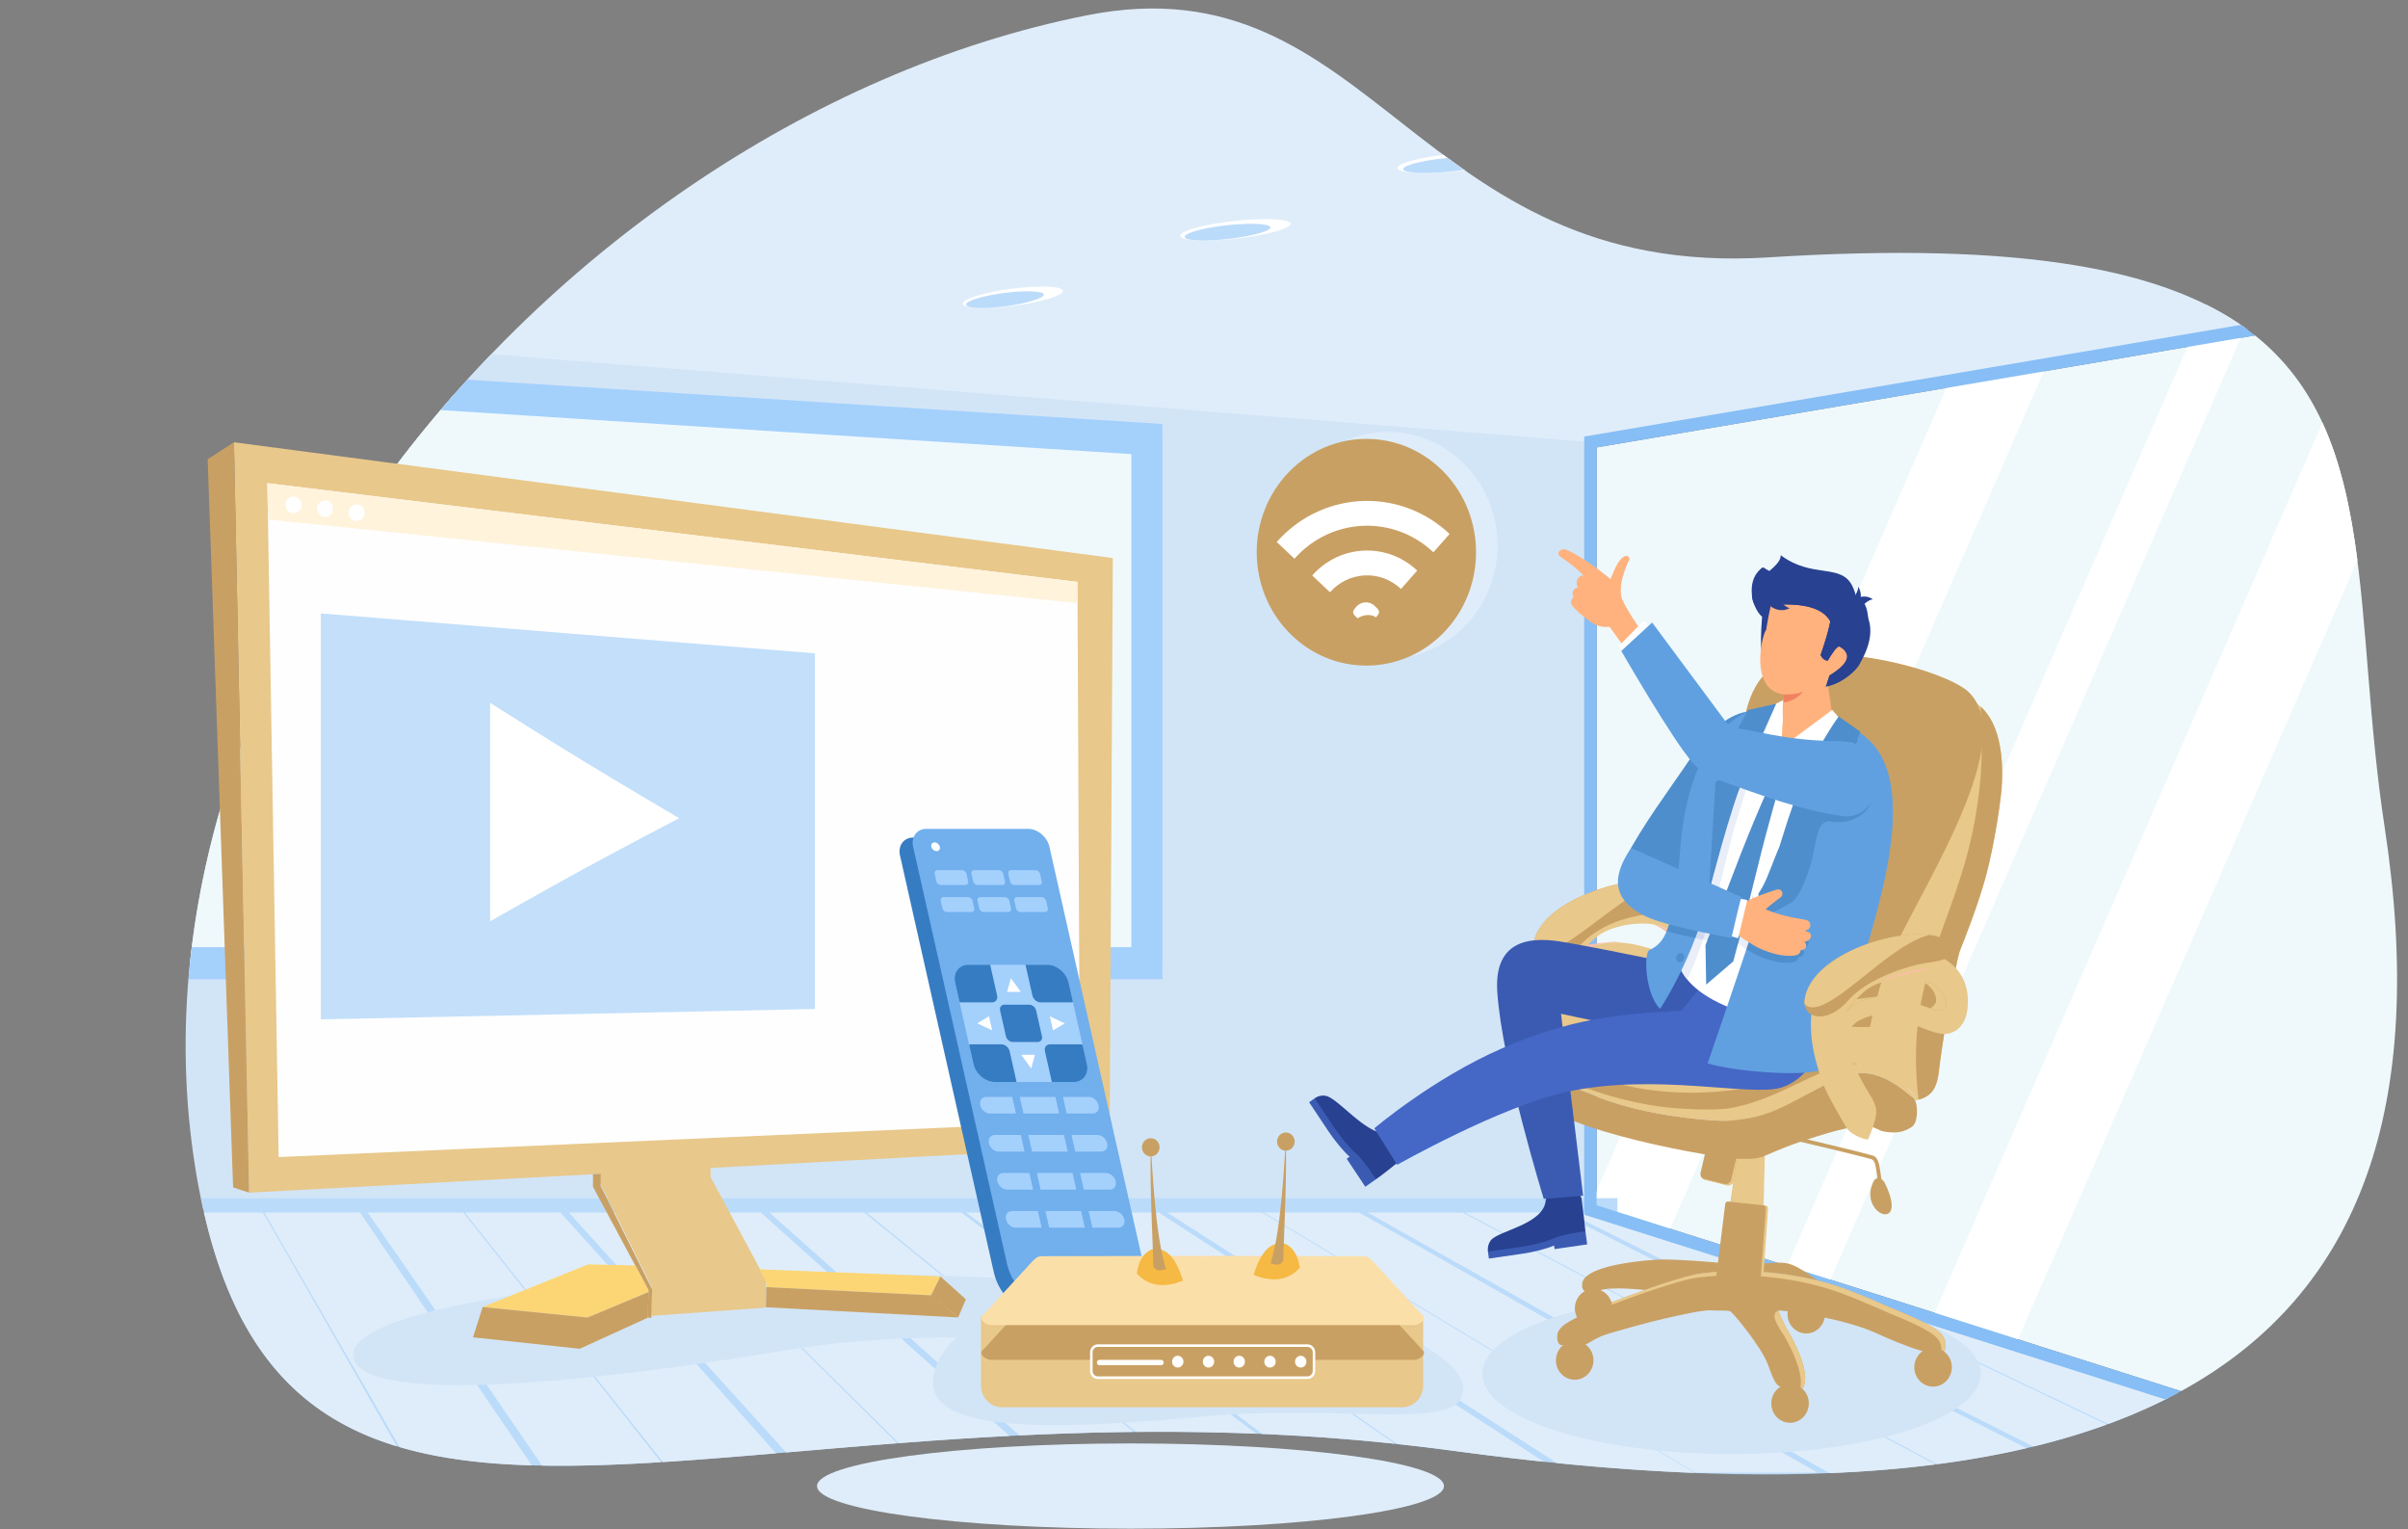 <svg width="441" height="280" fill="none" xmlns="http://www.w3.org/2000/svg"><rect width="100%" height="100%" fill="#808080" stroke="none"/><path fill-rule="evenodd" clip-rule="evenodd" d="M207.037 264.282c31.706 0 57.409 3.493 57.409 7.802 0 4.31-25.703 7.802-57.409 7.802-31.705 0-57.408-3.492-57.408-7.802 0-4.309 25.699-7.802 57.408-7.802Z" fill="#DFEDFA"/><path fill-rule="evenodd" clip-rule="evenodd" d="M292.408 81.92v137.466h3.799v2.495l103.236 32.825c32.913-18.042 45.067-52.222 37.284-103.235-5.912-38.755-.929-71.83-23.746-90.059L292.404 81.921h.004Z" fill="#EFF9FC"/><path fill-rule="evenodd" clip-rule="evenodd" d="M363.272 55.453h16.481l-87.04 199.712h-16.48l87.039-199.712Zm40.734.312-86.904 199.403h9.007l85.044-195.143c-2.144-1.542-4.524-2.958-7.147-4.26Zm21.334 21.638-77.47 177.765h17.373l66.495-152.574c-1.2-9.34-3.004-17.812-6.398-25.187v-.004Z" fill="#fff"/><path fill-rule="evenodd" clip-rule="evenodd" d="M67.856 91.67h223.417V80.927l120.439-20.483c-14.934-11.083-41.043-16.278-87.869-13.32-65.038 4.11-72.099-54.767-124.786-44.32-50.799 10.08-99.943 44.216-131.2 88.866Z" fill="#DFEDFA"/><path fill-rule="evenodd" clip-rule="evenodd" d="M291.27 80.924 89.955 64.844c-38.729 40.231-62.534 94.285-54.346 147.948a128.712 128.712 0 0 0 1.635 8.741h254.029V80.924h-.003Z" fill="#D2E5F7"/><path fill-rule="evenodd" clip-rule="evenodd" d="M36.8 219.386h259.41v3.108H37.473a116.57 116.57 0 0 1-.677-3.108h.004Z" fill="#BBDBFA"/><path fill-rule="evenodd" clip-rule="evenodd" d="m37.355 222 260.185.322 101.195 32.764c-28.583 15.331-72.536 18.712-132.426 10.562C140.774 248.564 56.087 304.041 37.355 222Z" fill="#BBDBFA"/><path fill-rule="evenodd" clip-rule="evenodd" d="m83.099 72.297 126.947 8.09v95.97H34.791c3.89-37.837 22.042-74.236 48.308-104.06Z" fill="#EFF9FC"/><path fill-rule="evenodd" clip-rule="evenodd" d="m85.59 69.519 127.297 8.11c.014 33.889.014 67.779 0 101.665H34.523c.163-1.962.358-3.923.597-5.877H207.2V83.143l-126.516-8.06a229.24 229.24 0 0 1 4.91-5.564h-.004Z" fill="#A4D0FC"/><path d="M124.776 173.17h-4.514v32.975h4.514V173.17Z" fill="#BBDBFA"/><path fill-rule="evenodd" clip-rule="evenodd" d="M37.358 222.01h10.777c8.285 14.27 16.387 28.565 24.506 42.781-17.515-5.324-29.52-17.547-35.286-42.781h.003Zm11.058 0H65.93c10.49 15.439 20.978 30.881 31.467 46.291-8.952-.258-17.03-1.244-24.208-3.352-8.233-14.295-16.56-28.619-24.773-42.939Zm18.916 0h17.515c12.109 15.249 24.183 30.505 36.209 45.7-7.723.484-14.985.749-21.772.631-10.596-15.407-21.13-30.871-31.955-46.331h.003Zm17.796 0h17.518c13.234 14.7 26.463 29.408 39.471 44.083-7.22.613-14.125 1.179-20.696 1.595-12.096-15.205-24.194-30.443-36.293-45.678Zm19.059 0h17.376a18280.462 18280.462 0 0 1 42.749 42.24c-7.022.541-13.802 1.126-20.325 1.682a64599.887 64599.887 0 0 1-39.8-43.925v.003Zm17.657 0h17.515c15.162 13.639 30.425 27.278 45.525 40.895-6.97.359-13.733.821-20.283 1.323a22028.04 22028.04 0 0 0-42.76-42.218h.003Zm19.055 0h17.38c16.588 13.399 32.975 26.805 49.352 40.168-7.165.075-14.142.301-20.925.634-15.239-13.574-30.464-27.192-45.807-40.802Zm17.796 0h17.376c17.99 13.503 36.081 27.009 54.015 40.49a447.85 447.85 0 0 0-22.067-.33c-16.373-13.373-32.899-26.768-49.324-40.163v.003Zm18.223 0h17.515c20.384 14.127 40.667 28.232 61.024 42.333a388.182 388.182 0 0 0-24.256-1.796c-18.07-13.503-36.036-27.009-54.286-40.537h.003Zm17.795 0h17.519c23.489 15.213 47.11 30.43 70.489 45.617a557.335 557.335 0 0 1-16.405-1.979 372.898 372.898 0 0 0-10.447-1.258c-20.252-14.112-40.702-28.246-61.149-42.38h-.007Zm19.056 0h17.376a64361.891 64361.891 0 0 1 79.198 47.665c-8.019-.319-16.422-.922-25.207-1.8-23.774-15.278-47.448-30.559-71.367-45.865Zm17.657 0h17.518c28.024 15.884 56.052 31.767 83.937 47.618H310.46a24745.467 24745.467 0 0 0-79.034-47.618Zm19.062 0h17.376c29.041 15.392 57.714 30.756 86.592 46.116-6.128.789-12.602 1.312-19.41 1.592-28.152-15.866-56.284-31.785-84.558-47.704v-.004Zm17.793 0h17.375c28.566 14.388 57.128 28.777 85.482 43.143-5.156 1.202-10.607 2.177-16.356 2.926a92603.409 92603.409 0 0 0-86.501-46.069Zm18.919 0h5.576l35.428 11.266c19.243 9.189 38.43 18.375 57.634 27.543-4.222 1.538-8.702 2.882-13.438 4.03-28.388-14.27-56.638-28.544-85.2-42.839Zm104.131 31.34 5.742 2.618c-3.438 1.753-7.102 3.331-10.967 4.754-18.858-9.003-37.722-18.017-56.618-27.034l61.843 19.662Zm6.589 2.173-.594-.269.687.219-.093.05Z" fill="#DFEDFA"/><path fill-rule="evenodd" clip-rule="evenodd" d="m291.086 79.77 119.28-20.283a45.805 45.805 0 0 1 2.616 1.929L292.405 81.924v138.752l107.035 34.033a91.25 91.25 0 0 1-2.887 1.513c-35.47-11.287-70.944-22.566-106.424-33.821V79.931l.954-.162h.003Z" fill="#87BEF5"/><path fill-rule="evenodd" clip-rule="evenodd" d="M191.851 52.488c3.716.15 3.772 1.151.115 2.241-3.689 1.083-9.486 1.828-12.97 1.664-3.487-.169-3.574-1.17-.087-2.241 3.432-1.069 9.23-1.815 12.942-1.664Z" fill="#fff"/><path fill-rule="evenodd" clip-rule="evenodd" d="M189.023 53.348c2.856.126 2.856.9 0 1.743-2.831.85-7.314 1.43-10.027 1.298-2.717-.13-2.772-.914-.059-1.753 2.741-.829 7.227-1.41 10.086-1.288Z" fill="#BBDBFA"/><path fill-rule="evenodd" clip-rule="evenodd" d="M232.619 40.125c4.399.1 5.027 1.054 1.37 2.145-3.653 1.086-10.082 1.875-14.253 1.756-4.174-.114-4.774-1.079-1.315-2.15 3.428-1.073 9.798-1.855 14.194-1.754l.004.003Z" fill="#fff"/><path fill-rule="evenodd" clip-rule="evenodd" d="M229.764 40.983c3.396.078 3.882.835 1.027 1.678-2.856.842-7.8 1.459-11.055 1.365-3.261-.09-3.716-.846-.971-1.681 2.685-.835 7.598-1.445 10.999-1.366v.004Z" fill="#BBDBFA"/><path fill-rule="evenodd" clip-rule="evenodd" d="M268.319 31.22c-2.689.304-5.489.476-7.818.444-4.881-.065-6.026-.99-2.567-2.058 1.565-.491 3.872-.929 6.398-1.255 1.308.968 2.633 1.925 3.987 2.868Z" fill="#fff"/><path fill-rule="evenodd" clip-rule="evenodd" d="M268.159 31.112c-2.533.362-5.382.584-7.661.556-3.796-.054-4.657-.779-1.94-1.61 1.544-.484 3.976-.9 6.513-1.159 1.016.746 2.043 1.485 3.088 2.213Z" fill="#BBDBFA"/><path fill-rule="evenodd" clip-rule="evenodd" d="M155.448 233.308c50.132 0 90.772 6.586 90.772 14.711 0 8.124-53.134-8.899-101.338-.932-48.203 7.966-80.207 9.056-80.207.932 0-8.125 40.64-14.711 90.769-14.711h.004Zm161.663 3.499c25.211 0 45.647 6.583 45.647 14.711s-20.436 14.711-45.647 14.711c-25.21 0-45.65-6.586-45.65-14.711 0-8.124 20.437-14.711 45.65-14.711Z" fill="#D2E5F7"/><path fill-rule="evenodd" clip-rule="evenodd" d="M216.697 236.782c25.211 0 51.271 9.405 51.271 17.529 0 8.125-20.811 2.575-48.221 5.084-27.414 2.514-51.299 3.191-48.7-7.905 2.602-11.097 20.436-14.711 45.65-14.711v.003Z" fill="#D2E5F7"/><path fill-rule="evenodd" clip-rule="evenodd" d="m42.847 80.978 160.96 21.193-.596 107.746-157.591 8.454-2.773-137.393Z" fill="#E8C88B"/><path fill-rule="evenodd" clip-rule="evenodd" d="m48.96 88.464 148.362 18.078.458 98.817-146.748 6.49-2.071-123.385Z" fill="#FEFEFE"/><path fill-rule="evenodd" clip-rule="evenodd" d="M45.707 218.364a.84.84 0 0 1-.087.003l-2.772-137.39-4.816 3.102 4.656 133.324 2.932.968h.087v-.007Z" fill="#C9A063"/><path fill-rule="evenodd" clip-rule="evenodd" d="m119.381 235.681 20.891-1.309-10.135-18.866.003-2.065-20.155 1.082-.045 2.202 9.441 18.956Zm20.891-1.309-20.891 1.309-.16 5.256 20.978-1.524.1-4.983-.027-.058Z" fill="#E8C88B"/><path fill-rule="evenodd" clip-rule="evenodd" d="m119.433 236.072-9.441-18.956.045-2.201-1.437.075-.003 2.305 10.166 18.924-.104 4.988.614.121v-.272l.16-4.984Z" fill="#C9A063"/><path fill-rule="evenodd" clip-rule="evenodd" d="m107.601 241.232 11.152-4.665.007-.348-2.436-4.535-8.64-.18-19.301 7.802 19.215 1.926h.003Zm62.95-4.138 1.686-3.399-33.177-1.287 1.267 2.356.031.057-.017.839 30.179 1.502.034-.068h-.003Z" fill="#FCD674"/><path fill-rule="evenodd" clip-rule="evenodd" d="m86.624 244.857 19.541 2.093 12.563-5.729-.069-.014.097-4.64-11.155 4.665-19.215-1.926-.107.344-1.655 5.207Zm53.634-5.511 35.22 1.871-4.927-4.123-.035.068-30.182-1.502-.076 3.686Z" fill="#C9A063"/><path fill-rule="evenodd" clip-rule="evenodd" d="m170.516 237.162 4.962 4.055 1.412-3.316-4.656-4.206-1.718 3.467Z" fill="#C9A063"/><path fill-rule="evenodd" clip-rule="evenodd" d="M181.397 208.35c.33.01.59.301.579.649a.615.615 0 0 1-.621.61c-.329-.011-.589-.302-.579-.65a.614.614 0 0 1 .621-.609Zm4.892-.298c.329.011.59.301.579.649a.614.614 0 0 1-.621.61c-.329-.011-.59-.301-.579-.649a.614.614 0 0 1 .621-.61Zm4.892-.297c.33.01.59.301.58.649a.615.615 0 0 1-.621.61c-.33-.011-.59-.302-.58-.65a.614.614 0 0 1 .621-.609Zm5.354-.972c.694.025 1.242.635 1.218 1.366-.021.731-.604 1.301-1.301 1.28-.694-.025-1.242-.635-1.218-1.366.024-.731.604-1.302 1.301-1.28Z" fill="#E6E6E6"/><path fill-rule="evenodd" clip-rule="evenodd" d="m49.072 95.112 148.268 15.32-.018-3.89L48.961 88.464l.11 6.648Z" fill="#FFF3DC"/><path fill-rule="evenodd" clip-rule="evenodd" d="M53.794 90.927c.815.029 1.45.732 1.426 1.57-.028.84-.708 1.5-1.52 1.47-.815-.028-1.45-.73-1.426-1.57.028-.839.708-1.498 1.52-1.47Z" fill="#fff"/><path fill-rule="evenodd" clip-rule="evenodd" d="M59.578 91.64c.815.03 1.45.732 1.425 1.571-.027.84-.707 1.499-1.52 1.474-.814-.029-1.45-.732-1.425-1.574.028-.84.708-1.499 1.52-1.47Z" fill="#FEFEFE"/><path fill-rule="evenodd" clip-rule="evenodd" d="M65.358 92.354c.816.029 1.45.732 1.426 1.574-.028.84-.708 1.499-1.52 1.47-.815-.028-1.45-.731-1.425-1.57.027-.843.707-1.499 1.52-1.474Z" fill="#fff"/><path fill-rule="evenodd" clip-rule="evenodd" d="M167.247 153.349h18.639c1.742 0 3.494 1.47 3.9 3.27l17.088 75.9c1.1 4.887-1.87 8.881-6.596 8.881h-8.244c-4.468 0-8.976-3.775-10.013-8.393l-17.199-76.388c-.406-1.8.687-3.27 2.425-3.27Z" fill="#367CC2"/><path fill-rule="evenodd" clip-rule="evenodd" d="M169.652 151.761h18.639c1.742 0 3.494 1.47 3.9 3.27l17.088 75.9c1.1 4.887-1.867 8.881-6.596 8.881h-8.244c-4.468 0-8.976-3.779-10.013-8.397l-17.199-76.388c-.406-1.8.687-3.27 2.425-3.27v.004Z" fill="#71AFED"/><path fill-rule="evenodd" clip-rule="evenodd" d="M177.351 176.637h14.441c1.742 0 3.494 1.47 3.9 3.27l3.358 14.926c.406 1.796-.687 3.27-2.428 3.27h-14.445c-1.738 0-3.494-1.47-3.899-3.27l-3.359-14.926c-.406-1.797.687-3.27 2.429-3.27h.003Z" fill="#A4D0FC"/><path fill-rule="evenodd" clip-rule="evenodd" d="M183.926 183.955h4.59c.552 0 1.111.466 1.239 1.039l1.069 4.744c.128.574-.219 1.04-.771 1.04h-4.59c-.552 0-1.11-.466-1.238-1.04l-1.069-4.744c-.129-.573.218-1.039.77-1.039Zm-2.585-7.318 1.27 5.636c.156.688-.263 1.255-.933 1.255h-5.548c-.135 0-.274-.025-.406-.068l-.801-3.557c-.406-1.8.687-3.27 2.428-3.27h3.99v.004Zm4.834 21.462-1.27-5.636c-.156-.692-.829-1.255-1.499-1.255h-5.548c-.135 0-.264.025-.375.068l.802 3.557c.406 1.796 2.158 3.27 3.9 3.27h3.99v-.004Zm1.63-21.462 1.27 5.636c.156.688.83 1.255 1.499 1.255h5.548c.135 0 .264-.025.378-.068l-.801-3.557c-.406-1.8-2.158-3.27-3.9-3.27h-3.99l-.004.004Zm4.83 21.462-1.27-5.636c-.156-.692.264-1.255.934-1.255h5.548c.138 0 .274.025.406.068l.801 3.557c.406 1.796-.687 3.27-2.429 3.27h-3.99v-.004Z" fill="#367CC2"/><path fill-rule="evenodd" clip-rule="evenodd" d="M185.338 221.727h4.746l.687 3.055h-4.746c-.795 0-1.596-.671-1.78-1.492l-.017-.071c-.184-.821.315-1.492 1.107-1.492h.003Zm6.12 0h6.534l.687 3.055h-6.534l-.687-3.055Zm7.908 0h4.746c.795 0 1.596.671 1.78 1.492l.018.071c.183.821-.313 1.492-1.107 1.492h-4.747l-.687-3.055h-.003Zm-18.733-20.896h4.747l.687 3.055h-4.747c-.794 0-1.596-.67-1.78-1.492l-.017-.071c-.184-.821.312-1.492 1.107-1.492h.003Zm6.121 0h6.533l.687 3.055h-6.533l-.687-3.055Zm7.91 0h4.743c.795 0 1.596.674 1.78 1.492l.018.071c.184.822-.316 1.492-1.107 1.492h-4.747l-.687-3.055Zm-12.463 6.967h4.747l.687 3.054h-4.747c-.794 0-1.596-.67-1.779-1.491l-.018-.072c-.184-.821.316-1.491 1.107-1.491h.003Zm6.121 0h6.533l.687 3.054h-6.533l-.687-3.054Zm7.907 0h4.747c.794 0 1.596.67 1.78 1.491l.017.072c.184.821-.316 1.491-1.107 1.491h-4.746l-.687-3.054h-.004Zm-12.459 6.963h4.743l.687 3.054h-4.747c-.794 0-1.596-.67-1.78-1.491l-.017-.072c-.184-.821.316-1.491 1.107-1.491h.007Zm6.12 0h6.534l.687 3.054h-6.534l-.687-3.054Zm7.907 0h4.747c.795 0 1.596.67 1.78 1.491l.017.072c.184.821-.315 1.491-1.107 1.491h-4.746l-.687-3.054h-.004Zm-12.653-55.445h4.535c.354 0 .715.301.798.666l.312 1.392c.084.365-.138.666-.496.666h-4.535c-.354 0-.711-.301-.794-.666l-.312-1.392c-.084-.365.138-.666.496-.666h-.004Zm-6.738 0h4.535c.357 0 .714.301.798.666l.312 1.392c.083.365-.139.666-.496.666h-4.535c-.357 0-.715-.301-.798-.666l-.312-1.392c-.084-.365.142-.666.496-.666Zm-6.735 0h4.535c.354 0 .711.301.795.666l.312 1.392c.083.365-.139.666-.496.666h-4.535c-.357 0-.715-.301-.798-.666l-.312-1.392c-.084-.365.142-.666.496-.666h.003Zm14.583 4.94h4.535c.358 0 .715.302.798.667l.312 1.391c.084.366-.138.667-.496.667h-4.535c-.357 0-.714-.301-.798-.667l-.312-1.391c-.083-.365.139-.667.496-.667Zm-6.734 0h4.535c.354 0 .711.302.794.667l.312 1.391c.084.366-.138.667-.496.667h-4.535c-.353 0-.714-.301-.798-.667l-.312-1.391c-.083-.365.139-.667.496-.667h.004Zm-6.738 0h4.535c.353 0 .714.302.794.667l.312 1.391c.084.366-.138.667-.496.667h-4.535c-.353 0-.714-.301-.794-.667l-.316-1.391c-.083-.365.139-.667.496-.667h.004Zm16.148 67.736h16.092c.34 0 .684.287.763.638.08.352-.135.643-.475.643h-16.092c-.34 0-.684-.287-.763-.643-.08-.351.135-.638.475-.638Z" fill="#A4D0FC"/><path fill-rule="evenodd" clip-rule="evenodd" d="M171.158 154.232c.43 0 .86.358.961.803.1.445-.167.803-.597.803-.43 0-.86-.358-.961-.803-.101-.445.167-.803.597-.803Zm14.125 25.069.756 1.047.76 1.054c.184.254.191.211-.066.211h-2.081c-.254 0-.219.04-.15-.218l.285-1.047.284-1.055c.07-.254.028-.25.215.008h-.003Zm9.538 8.178-.895.538-.899.541c-.218.133-.17.147-.229-.114l-.239-1.073-.243-1.079c-.059-.261-.09-.236.188-.104l1.134.535 1.145.541c.278.133.26.09.042.219l-.004-.004Zm-6.123 7.952-.753-1.047-.76-1.054c-.184-.254-.191-.211.066-.211h2.081c.254 0 .219-.04.15.218l-.285 1.047-.284 1.054c-.07.255-.028.251-.215-.007Zm-9.539-8.178.895-.538.899-.541c.218-.129.17-.147.229.115l.239 1.072.243 1.079c.059.262.09.236-.187.104l-1.135-.538-1.141-.541c-.278-.133-.261-.086-.042-.219v.007Z" fill="#fff"/><path fill-rule="evenodd" clip-rule="evenodd" d="M220.562 240.952h-40.907v12.725c0 2.19 1.735 3.987 3.859 3.987h73.271c2.124 0 3.859-1.793 3.859-3.987v-12.725h-40.082Z" fill="#E8C88B"/><path fill-rule="evenodd" clip-rule="evenodd" d="m220.257 236.309-29.558.064c-.881 0-1.534.846-2.141 1.503l-8.684 9.451c-.608.656.718 1.653 1.599 1.653h77.571c.881 0 2.203-.994 1.599-1.653l-8.684-9.451c-.607-.66-1.26-1.503-2.141-1.503l-29.558-.064h-.003Z" fill="#C9A063"/><path fill-rule="evenodd" clip-rule="evenodd" d="m220.257 229.934-29.558.064c-.881 0-1.534.847-2.141 1.506l-8.684 9.452c-.608.659.718 1.652 1.599 1.652h77.571c.881 0 2.203-.993 1.599-1.652l-8.684-9.452c-.607-.659-1.26-1.502-2.141-1.506l-29.558-.064h-.003Z" fill="#FBDFA8"/><path d="M201.062 246.373h38.388c.66 0 1.194.552 1.194 1.233v3.399c0 .682-.534 1.234-1.194 1.234h-38.384c-.659 0-1.194-.552-1.194-1.234v-3.399c0-.681.535-1.233 1.194-1.233h-.004Z" fill="#C9A063"/><path fill-rule="evenodd" clip-rule="evenodd" d="M239.447 246.133h-38.384c-.389 0-.746.165-1.006.434-.261.269-.42.634-.42 1.039v3.399c0 .406.159.775.42 1.04.26.269.614.434 1.006.434h38.384c.392 0 .746-.165 1.007-.434.256-.269.416-.634.416-1.04v-3.399c0-.405-.16-.77-.416-1.039a1.402 1.402 0 0 0-1.007-.434Zm-38.384.477h38.384c.268 0 .507.111.68.294.174.179.281.43.281.702v3.399c0 .276-.107.524-.281.703a.935.935 0 0 1-.68.294h-38.384a.935.935 0 0 1-.68-.294 1.014 1.014 0 0 1-.285-.706v-3.399a1 1 0 0 1 .285-.703.935.935 0 0 1 .68-.294v.004Z" fill="#fff"/><path fill-rule="evenodd" clip-rule="evenodd" d="M238.216 248.234c-.576 0-1.041.481-1.041 1.076 0 .596.465 1.076 1.041 1.076.576 0 1.037-.48 1.037-1.076 0-.595-.465-1.076-1.037-1.076Zm-22.522 0c-.572 0-1.04.481-1.04 1.076 0 .596.464 1.076 1.04 1.076.576 0 1.041-.48 1.041-1.076 0-.595-.465-1.076-1.041-1.076Zm5.628 0c-.572 0-1.037.481-1.037 1.076 0 .596.465 1.076 1.037 1.076.573 0 1.041-.48 1.041-1.076 0-.595-.465-1.076-1.041-1.076Zm5.631 0c-.572 0-1.04.481-1.04 1.076 0 .596.464 1.076 1.04 1.076.576 0 1.041-.48 1.041-1.076 0-.595-.465-1.076-1.041-1.076Zm5.632 0c-.573 0-1.041.481-1.041 1.076 0 .596.465 1.076 1.041 1.076.576 0 1.041-.48 1.041-1.076 0-.595-.465-1.076-1.041-1.076Zm-19.951.746h-11.273a.486.486 0 0 0-.475.491c0 .269.215.492.475.492h11.273c.26 0 .475-.223.475-.492a.486.486 0 0 0-.475-.491Z" fill="#fff"/><path fill-rule="evenodd" clip-rule="evenodd" d="M238.039 232.125c-.278-2.191-1.142-3.647-2.592-4.367-2.571-.646-4.525 1.244-5.857 5.672 3.567 1.412 6.384.979 8.449-1.305Z" fill="#F5B944"/><path fill-rule="evenodd" clip-rule="evenodd" d="M235.048 230.748c-.375.846-1.159 1.018-2.345.516 2.061-6.446 2.498-19.25 2.789-22.251.229 7.791-.624 22.373-.444 21.735Z" fill="#C9A063"/><path fill-rule="evenodd" clip-rule="evenodd" d="M236.186 207.511c.805.394 1.145 1.394.76 2.223-.385.831-1.35 1.183-2.152.785-.804-.398-1.144-1.395-.759-2.223.381-.832 1.349-1.183 2.151-.785Z" fill="#C9A063"/><path fill-rule="evenodd" clip-rule="evenodd" d="M208.2 233.172c.278-2.191 1.142-3.647 2.592-4.368 2.574-.645 4.524 1.245 5.857 5.673-3.567 1.412-6.384.978-8.449-1.305Z" fill="#F5B944"/><path fill-rule="evenodd" clip-rule="evenodd" d="M211.19 231.798c.378.847 1.159 1.019 2.346.517-2.065-6.447-2.498-19.25-2.79-22.248-.225 7.791.625 22.37.444 21.731Z" fill="#C9A063"/><path fill-rule="evenodd" clip-rule="evenodd" d="M210.053 208.558c-.805.398-1.145 1.394-.76 2.223.385.831 1.349 1.183 2.154.785.805-.398 1.145-1.395.76-2.223-.381-.832-1.346-1.183-2.151-.785h-.003Z" fill="#C9A063"/><path fill-rule="evenodd" clip-rule="evenodd" d="M58.759 112.311c15.072 1.226 30.155 2.441 45.227 3.657 15.072 1.219 30.165 2.431 45.247 3.65v65.118c-15.082.319-30.175.642-45.247.957-15.069.316-30.155.631-45.227.943v-74.329.004Z" fill="#C3DFFA"/><path fill-rule="evenodd" clip-rule="evenodd" d="M124.398 149.803a1286.082 1286.082 0 0 1-17.317-10.318 1311.832 1311.832 0 0 1-17.324-10.807v40.01a1404.106 1404.106 0 0 1 17.324-9.692 1361.734 1361.734 0 0 1 17.317-9.193Z" fill="#fff"/><path fill-rule="evenodd" clip-rule="evenodd" d="M239.34 85.836c-7.484 8.462-6.912 21.591 1.28 29.325 8.189 7.734 20.894 7.142 28.375-1.319 7.484-8.462 6.911-21.592-1.277-29.322-8.188-7.734-20.894-7.142-28.378 1.32v-.004Z" fill="#DFEDFA"/><path fill-rule="evenodd" clip-rule="evenodd" d="m244.246 104.093 3.251 3.069c3.428-3.876 9.257-4.145 13.007-.602l2.97-3.36c-5.537-5.227-14.166-4.826-19.228.893Z" fill="#fff"/><path fill-rule="evenodd" clip-rule="evenodd" d="m237.754 97.965 3.245 3.066c6.696-7.573 18.111-8.103 25.435-1.183l2.967-3.356c-9.118-8.612-23.319-7.95-31.65 1.473h.003Zm14.576 11.847c-.885.996-.749 1.208.219 2.122 1.342-.839 2.793-.692 3.344-.157.882-.997.75-1.209-.215-2.119a2.31 2.31 0 0 0-3.344.154h-.004Z" fill="#fff"/><path fill-rule="evenodd" clip-rule="evenodd" d="m244.843 123.684 2.807.348-2.807-.348Z" fill="#459FA0"/><path fill-rule="evenodd" clip-rule="evenodd" d="M235.412 87.109c-7.484 8.461-6.911 21.591 1.277 29.325 8.188 7.73 20.894 7.142 28.375-1.323 7.484-8.462 6.911-21.592-1.277-29.322-8.188-7.734-20.894-7.142-28.378 1.32h.003Z" fill="#C9A063"/><path fill-rule="evenodd" clip-rule="evenodd" d="m240.318 105.366 3.251 3.069c3.428-3.876 9.257-4.145 13.008-.606l2.97-3.36c-5.537-5.227-14.166-4.825-19.229.893v.004Z" fill="#fff"/><path fill-rule="evenodd" clip-rule="evenodd" d="m233.826 99.238 3.245 3.066c6.696-7.573 18.111-8.103 25.436-1.183l2.966-3.356c-9.118-8.612-23.316-7.95-31.65 1.473h.003Zm14.577 11.846c-.885 1.001-.75 1.209.218 2.123 1.343-.843 2.793-.692 3.345-.158.881-.996.749-1.208-.215-2.119a2.313 2.313 0 0 0-3.345.154h-.003Z" fill="#fff"/><path fill-rule="evenodd" clip-rule="evenodd" d="m240.915 124.956 2.807.348v-.003l-2.807-.345Z" fill="#459FA0"/><path fill-rule="evenodd" clip-rule="evenodd" d="m247.157 211.781-.527.373 3.414 5.134 1.946-1.38c1.107-.785-8.556-13.446-11.21-14.826l-1.027.731s2.546 3.83 3.501 5.264c1.186 1.785 2.786 3.714 3.899 4.7l.004.004Z" fill="#3B5BB3"/><path fill-rule="evenodd" clip-rule="evenodd" d="M248.188 211.053c1.488 1.323 3.056 3.729 3.806 4.858 1.579-1.086 3.476-2.671 5.045-3.911 1.506-1.241-1.117-4.586-3.9-4.518-3.799-.728-8.254-6.5-10.392-6.855a2.64 2.64 0 0 0-1.964.462s2.547 3.829 3.501 5.267c1.187 1.782 2.863 3.779 3.9 4.701l.004-.004Z" fill="#284191"/><path fill-rule="evenodd" clip-rule="evenodd" d="M300.871 115.921s-3.612-5.127-3.942-6.669c-.61-2.868 1.52-6.898 1.52-6.898s-.198-1.079-1.301-.265c-1.104.817-2.183 3.951-2.183 3.951s-3.327-2.865-6.81-4.755c-1.236-.67-1.617-.828-2.159-.663-.326.101-1.11.757-.104 1.409 2.665 1.732 4.174 3.396 4.174 3.396s-.662-.284-1.172.649c-.386.706.124 1.502.124 1.502s-.576.025-.853.509c-.399.696.01 1.23.01 1.23s-.763.728-.34 1.445c.302.512 2.099 2.18 3.668 3.234 1.568 1.054 3.261.756 3.261.756l2.557 3.539 3.55-2.373v.003Z" fill="#FFB27D"/><path fill-rule="evenodd" clip-rule="evenodd" d="M302.838 115.703c-.076-.259-1.787-2.076-1.787-2.076l-4.573 4.643 1.894 2.388 4.466-4.955Z" fill="#fff"/><path fill-rule="evenodd" clip-rule="evenodd" d="M343.256 216.069c.215-.179.409-.305.583-.373-.018-.132-.042-.319-.08-.559-.056-.369-.132-.85-.229-1.441v-.008c-.076-.43-.184-.767-.316-1.014-.107-.197-.229-.327-.368-.391-.919-.273-2.609-.706-5.065-1.309a980.023 980.023 0 0 0-9.861-2.345.357.357 0 0 1-.26-.426.346.346 0 0 1 .413-.269 979.3 979.3 0 0 1 9.864 2.348c2.515.617 4.219 1.058 5.114 1.32.017.007.035.01.052.021.288.122.524.359.715.707.17.311.298.724.392 1.229v.015c.104.613.18 1.097.232 1.448.056.377.091.628.104.75v.043a.523.523 0 0 1 .056.075c.187.158.378.383.562.67 4.705 9.573-5.329 5.676-1.905-.498l-.003.007Zm-42 20.111c-4.542-.405-5.33-.255-6.235-.248-1.1.008-3.394.657-3.862.678-.465.025-1.662-.093-1.378-1.707.615-3.477 12.807-4.309 14.864-4.299 5.437.026 14.732 1.026 14.732 1.026s5.771-.577 7.318-.409c1.547.165 2.88.857 6.19 3.227-7.148-1.771-15.218-2.176-21.866-1.197-1.481.218-5.423 1.412-9.767 2.929h.004Z" fill="#C9A063"/><path fill-rule="evenodd" clip-rule="evenodd" d="m323.201 211.695-4.646-.498-1.398 9.935 5.812.373.232-9.81Z" fill="#E8C88B"/><path fill-rule="evenodd" clip-rule="evenodd" d="m323.43 220.741-6.585-.71c-.236-.025-.444.161-.476.416l-1.509 11.846a.45.45 0 0 0 .385.509l7.248.778a.446.446 0 0 0 .479-.415l.847-11.918c.017-.255-.146-.481-.382-.506h-.007Z" fill="#E8C88B"/><path fill-rule="evenodd" clip-rule="evenodd" d="m317.719 210.738-4.052-1.015c-.552-.14-1.107.215-1.243.782l-.978 4.191c-.135.57.208 1.144.756 1.284l4.053 1.014c.548.137 1.107-.215 1.242-.785l.982-4.188c.135-.566-.208-1.143-.756-1.283h-.004Z" fill="#C9A063"/><path fill-rule="evenodd" clip-rule="evenodd" d="m322.799 211.652-4.646-.498-1.402 9.935 5.815.373.233-9.81Z" fill="#E8C88B"/><path fill-rule="evenodd" clip-rule="evenodd" d="M294.896 244.086c1.353-.384 6.488-1.893 10.159-2.718 3.671-.828 6.839-1.538 8.462-1.449 1.621.09 2.943-.064 3.404.198.465.261 5.652 6.421 6.88 9.788 1.225 3.366 1.513 4.048 3.286 4.238 1.777.19 2.852.434 3.154-.126 1.353-2.51-1.475-8.117-2.696-10.182-1.35-2.281-1.693-3.593-1.884-3.855-.191-.261 11.131 1.144 17.532 3.923 1.02.441 12.033 5.661 12.911 3.388.499-1.291.093-2.585-1.027-3.485-1.503-1.212-4.223-2.452-7.019-3.614-3.605-1.495-7.599-3.353-11.252-4.597-7.984-2.71-17.886-3.499-25.783-2.337-3.47.509-20.416 6.364-24.461 9.232-.753.534-1.228 1.212-1.315 1.653-.319 1.61.468 2.076.468 2.076 5.51 1.122 4.358-.757 9.184-2.126l-.003-.007Z" fill="#C9A063"/><path fill-rule="evenodd" clip-rule="evenodd" d="M354.376 246.796c-1.888-.204-3.577 1.216-3.775 3.166-.198 1.951 1.173 3.697 3.064 3.901 1.887.204 3.577-1.215 3.775-3.166.197-1.95-1.177-3.697-3.064-3.901Zm-26.192 6.619c-1.888-.204-3.578 1.215-3.775 3.166-.198 1.95 1.176 3.696 3.063 3.901 1.888.204 3.577-1.216 3.775-3.166.198-1.951-1.176-3.697-3.063-3.901Zm-39.436-7.877c-1.888-.205-3.577 1.215-3.775 3.166-.198 1.95 1.176 3.696 3.063 3.901 1.888.204 3.578-1.216 3.775-3.166.198-1.951-1.172-3.697-3.063-3.901Zm42.402-8.48c-1.887-.204-3.577 1.216-3.775 3.166-.197 1.95 1.177 3.697 3.064 3.901 1.888.204 3.577-1.216 3.775-3.166.198-1.95-1.176-3.697-3.064-3.901Zm-38.936-1.061c-1.888-.205-3.577 1.215-3.775 3.166-.198 1.95 1.176 3.696 3.064 3.901 1.887.204 3.577-1.216 3.775-3.166.197-1.951-1.177-3.697-3.064-3.901Z" fill="#C9A063"/><path fill-rule="evenodd" clip-rule="evenodd" d="m317.052 215.972.982-4.187c.025-.104.035-.208.028-.309.014 0 .031.004.045.007l-.701 4.977a1.024 1.024 0 0 1-1.152.538l-4.052-1.015a1.025 1.025 0 0 1-.441-.236l4.053 1.014c.548.14 1.107-.215 1.242-.781l-.004-.008Zm37.241 28.598c-1.503-1.212-4.22-2.453-7.02-3.614-3.608-1.496-7.598-3.356-11.252-4.597-7.98-2.71-17.886-3.499-25.779-2.338-2.071.305-8.938 2.51-14.999 4.851a4.502 4.502 0 0 0-.104-.423 180.58 180.58 0 0 1 6.124-2.269c4.344-1.517 8.282-2.711 9.767-2.929 3.337-.492 8.681-.596 11.963-.355 3.345.243 6.717.763 9.902 1.552 1.343.333 2.655.714 3.918 1.14 3.653 1.241 7.643 3.102 11.252 4.597 2.8 1.161 5.516 2.402 7.019 3.614 1.12.903 1.53 2.194 1.027 3.485a.706.706 0 0 1-.084.158 3.317 3.317 0 0 0-.496-.305c.059-.968-.381-1.882-1.235-2.567h-.003Z" fill="#E8C88B"/><path fill-rule="evenodd" clip-rule="evenodd" d="M327.545 243.831c1.221 2.065 4.049 7.673 2.696 10.183a.568.568 0 0 1-.205.211 3.98 3.98 0 0 0-.302-.233c.555-2.75-1.867-7.519-2.973-9.39-.75-1.273-2.853-3.915-1.097-4.625.271.652 1.072 2.484 1.884 3.854h-.003Z" fill="#E8C88B"/><path fill-rule="evenodd" clip-rule="evenodd" d="m323.028 220.698-6.589-.71c-.236-.025-.447.19-.482.477l-1.666 13.402c-.034.287.143.542.379.57l7.248.778c.236.025.461-.19.482-.477l1.003-13.474c.021-.286-.139-.545-.378-.57l.003.004Z" fill="#C9A063"/><path fill-rule="evenodd" clip-rule="evenodd" d="M286.988 188.361c-.492-1.316-2.893-4.643-3.414-7.809-3.764-22.857 29.52-20.078 28.989-5.443-.101 2.808-2.047 5.504-4.812 4.755-3.348-.908-9.944-4.934-14.202-3.797-5.638 1.502-3.754 5.202-.718 10.957a32.49 32.49 0 0 1 1.017 2.076l-6.856-.739h-.004Zm17.304-18.762c-3.165-1.047-7.897-.363-10.729 1.172-2.116 1.147-4.666 4.446-4.666 4.446 5.083-4.851 12.189-1.915 16.994-.33 2.734.904 3.553-1.176 1.062-3.689-1.031-1.04-1.791-1.166-2.661-1.596v-.003Z" fill="#E8C88B"/><path fill-rule="evenodd" clip-rule="evenodd" d="M305.405 174.722c.833-.767 1.041-.871 1.052-1.542.01-.76-.441-2.309-2.696-3.46-.372-.19-.684-.344-.948-.473a9.331 9.331 0 0 1 1.482.352c.871.43 1.631.555 2.661 1.595 2.491 2.513 1.673 4.593-1.061 3.689l-.486-.161h-.004Zm-14.492-1.8c4.254-.495 4.51-.616 5.864-.348-2.776-.175-5.541.409-7.883 2.643 0 0 .87-1.126 2.015-2.291l.004-.004Z" fill="#FBBFA8"/><path fill-rule="evenodd" clip-rule="evenodd" d="M289.324 173.123c-4.233 4.51-9.32 3.334-8.456-.628 1.954-8.967 21.894-13.739 27.393-10.329 1.95 1.208 1.363 3.747.336 4.962-.215.255-12.251-1.488-19.273 5.995Z" fill="#C9A063"/><path fill-rule="evenodd" clip-rule="evenodd" d="M305.096 161.194c-8.442 1.85-20.332 16.171-24.291 12.603a3.727 3.727 0 0 1 .063-1.298c1.675-7.68 16.536-12.283 24.225-11.305h.003Zm45.626 40.283c3.109-.556 4.074-2.281 4.428-5.784.322-3.202 2.942-19.487 3.837-21.745.448-1.13 3.456-8.58 4.889-14.191 1.429-5.594 2.387-12.216 2.626-14.615.698-6.916-.326-16.424-7.799-17.658-1.839-.301-26.113-7.461-29.871-1.366-1.096 1.779-10.367 24.413-13.823 32.9-1.849 4.539-3.431 7.425-4.226 10.871-.794 3.446-.645 6.4.583 9.767 1.225 3.366 2.62 7.188 2.294 10.39.419.154.721.269.881.337 1.096.456 7.394 1.89 10.721 2.46 3.328.57 8.393-.222 11.304.85.323.118.618.222.892.319.971.337 1.648.53 2.102.641 1.773.233 3.501 1.126 7.634 3.736.558.352 1.599.51 2.297 1.069.7.559 1.224 1.215 1.276 1.474.052.247-.038.272-.246.147.083.139.149.276.205.398h-.004Z" fill="#E8C88B"/><path fill-rule="evenodd" clip-rule="evenodd" d="M342.458 188.028c1.016-4.819 2.366-9.308 2.869-10.689 4.164-11.34 25.138-41.121 15.204-50.633-3.355-3.212-17.751-7.504-28.402-6.909-16.065.896-13.008 18.58-13.379 33.151-.264 10.38.045 19.849.263 20.924.219 1.076 1.857 9.473 2.87 10.151 1.013.677 10.52 4.367 20.575 4.001v.004Z" fill="#C9A063"/><path fill-rule="evenodd" clip-rule="evenodd" d="M362.727 129.367c.184 6.428.656 11.401-1.079 20.931-3.522 19.376-12.952 28.264-10.291 51.039 2.609-.674 3.463-2.395 3.789-5.644.323-3.201 2.942-19.486 3.837-21.745.448-1.13 3.456-8.58 4.889-14.191 1.43-5.594 2.387-12.216 2.627-14.615.544-5.406.038-12.394-3.775-15.779l.003.004Z" fill="#C9A063"/><path fill-rule="evenodd" clip-rule="evenodd" d="M337.791 197.063c-6.516 2.535-10.364 5.837-13.195 6.669-2.831.832-6.006 1.584-9.42 1.47-3.414-.115-13.639-.986-22.164-4.195-8.522-3.209-13.018-6.052-12.075-7.196 5.344-6.518 2.544-5.97 13.976-6.214 14.763-.315 22.987 7.505 33.031 7.246 8.421-.215 14.302-1.95 21.55 4.615.666.602 1.225 1.215 1.277 1.473.34 1.664-5.614-6.733-12.977-3.868h-.003Z" fill="#E8C88B"/><path fill-rule="evenodd" clip-rule="evenodd" d="M350.521 201.078c.368.639.43 1.09.472 1.266.056.24.43 3.209-.982 4.066-1.412.861-2.692 1.151-4.93.774-2.235-.376-1.496-2.524-12.404.9-10.909 3.424-8.522 4.109-13.501 4.109-5.03 0-34.002-5.396-37.128-10.849-.299-.516-2.165-4.794-1.211-7.003.389 1.363 4.753 3.876 12.168 6.669 8.525 3.209 18.75 4.081 22.164 4.195 1.554.054 2.904-.147 4.205-.326 7.134-.993 11.096-4.969 18.41-7.813 6.273-2.438 11.523 3.295 12.73 4.016l.007-.004Z" fill="#C9A063"/><path fill-rule="evenodd" clip-rule="evenodd" d="M340.351 194.804c-2.3-.054-7.019 1.434-8.32 2.076-10.797 5.328-23.444 6.963-35.314 3.851-4.226-1.108-8.743-2.13-12.497-4.762-2.62-1.835-5.718-7.396-.261-9.171 2.29-.742 6.464-1.305 14.209-.474 7.744.832 15.276 3.604 16.373 4.059 1.096.456 7.394 1.89 10.721 2.46 3.327.57 8.393-.223 11.304.85 2.908 1.072 3.785 1.111 3.785 1.111Z" fill="#E8C88B"/><path fill-rule="evenodd" clip-rule="evenodd" d="M337.458 194.012c-3.678.613-7.741 2.345-9.552 3.022-10.905 4.088-26.99 4.235-37.364-.792-2.36-1.144-8.785-4.131-9.472-6.888-.642 2.363 1.259 5.228 3.15 6.615 4.76 3.492 14.097 5.88 19.819 6.64 3.341.445 9.888.789 12.813.287 9.406-1.617 16.88-8.25 23.5-8.092 0 0-.694-.032-2.894-.792Z" fill="#C9A063"/><path fill-rule="evenodd" clip-rule="evenodd" d="m284.615 228.048.087.653 5.975-.861s-.195-1.43-.327-2.416c-.187-1.377-15.464 1.896-17.844 3.732l.17 1.276 6.124-.882c2.075-.297 4.462-.914 5.812-1.502h.003Z" fill="#3B5BB3"/><path fill-rule="evenodd" clip-rule="evenodd" d="M284.445 226.775c1.808-.785 4.594-1.158 5.906-1.348-.167-1.857-.264-2.33-.719-6.005-.402-1.947-5.357-2.378-6.543.225-.202 4.55-8.841 5.676-10.104 7.494-.683.982-.479 2.019-.479 2.019l6.124-.882c2.075-.302 4.552-.958 5.815-1.503Z" fill="#284191"/><path fill-rule="evenodd" clip-rule="evenodd" d="M315.158 178.196s-20.144-4.213-27.965-5.571c-3.834-.667-13.754-2.507-12.983 8.981.895 13.338 8.514 37.894 8.514 37.894l7.207-.581-4.046-33.301 34.322 7.289s15.443-9.698-5.052-14.711h.003Z" fill="#3B5BB3"/><path fill-rule="evenodd" clip-rule="evenodd" d="M335.22 187.024s-19.853-4.536-23.982-5.92c-.191-.064-3.151 3.93-3.401 3.941-11.699.623-20.366 1.491-32.829 6.934-12.647 5.521-23.32 14.607-23.32 14.607l4.188 6.683s18.906-10.706 31.088-13.366c16.214-3.539 33.871.96 39.29-.789 6.988-2.255 8.962-12.09 8.962-12.09h.004Z" fill="#4567C6"/><path fill-rule="evenodd" clip-rule="evenodd" d="M320.006 130.295c.923-.129.59.993 1.731 2.585 2.984 4.163-6.152 17.49-12.168 26.615-3.116 4.729-6.596 6.88-9.319 6.282-2.335-.513-5.063-3.973-2.797-8.251 3.678-6.937 7.737-12.158 12.21-18.787 2.769-4.102 6.415-7.888 10.339-8.444h.004Z" fill="#4F8ECC"/><path fill-rule="evenodd" clip-rule="evenodd" d="M316.98 132.733s7.363-3.757 9.132-3.912l-.246 1.277c-.51 2.657-.35 5.59 1.704 6.013 2.113.433 7.376-1.388 7.886-4.045l.247-1.276c1.578.842 1.967 1.599 1.967 1.599l-11.301 55.753s-4.143-.982-11.495-4.489c-6.155-2.933-7.199-6.497-7.199-6.497l9.305-44.423Z" fill="#fff"/><path fill-rule="evenodd" clip-rule="evenodd" d="m324.7 142.439-.309-5.371 3.008-1.097 1.842 3.162-3.06 3.758s-2.418 8.146-4.25 15.722c-1.77 7.314-4.5 17.414-4.5 17.414l-4.965 4.245-.125-7.228s3.487-8.877 4.937-12.728c4.254-11.266 7.422-17.881 7.422-17.881v.004Z" fill="#4F8ECC"/><path fill-rule="evenodd" clip-rule="evenodd" d="m321.591 142.066.905-5.823c.146-.419.292-.839.441-1.254l-1.006 6.26 2.56-2.446.032.545-2.932 2.722v-.004Z" fill="#E9EEF8"/><path fill-rule="evenodd" clip-rule="evenodd" d="m329.085 143.88-.898-3.452.371-.456.833 2.876 1.905-2.41c-.278.57-.556 1.158-.833 1.764l-1.378 1.678Z" fill="#A8BBC1"/><path fill-rule="evenodd" clip-rule="evenodd" d="m324.52 139.345-.032-.542 2.887-2.76.038-.025 1.145 3.958-.371.452-.94-3.614-2.727 2.531Z" fill="#4A75CB"/><path fill-rule="evenodd" clip-rule="evenodd" d="m323.801 129.564 2.842-1.413.766 7.859-5.478 5.239 1.87-11.685Z" fill="#fff"/><path fill-rule="evenodd" clip-rule="evenodd" d="m334.127 121.124 1.322 8.963s-4.84 10.681-7.73 9.76c-2.422-.782-.93-10.222-.93-10.222s1.322-5.084.926-7.623c-.399-2.528 6.412-.878 6.412-.878Z" fill="#FFB27D"/><path fill-rule="evenodd" clip-rule="evenodd" d="m337.652 132.403-2.103-2.427-8.139 6.034 1.977 6.841 8.265-10.448Z" fill="#fff"/><path fill-rule="evenodd" clip-rule="evenodd" d="M344.852 162.37c-3.595 15.575-9.597 30.451-10.992 33.381-3.13 1.527-16.304.426-21.13-1.051 0 0 5.027-14.503 9.642-28.558 1.093-3.327 1.995-6.984 2.769-9.092 3.934-10.717 11.685-25.242 11.685-25.242.899.423 1.822.9 2.63 1.485 3.015 2.19 10.701 6.088 5.396 29.077Z" fill="#61A0E0"/><path fill-rule="evenodd" clip-rule="evenodd" d="M304.829 185.217a5.03 5.03 0 0 1-.61-.811c.517-.803 2.019-3.216 3.695-6.694.194.391.534.961 1.089 1.632-1.807 3.876-3.091 5.335-3.65 5.837l-.524.032v.004Zm.212.208a6.931 6.931 0 0 1-.212-.208l.524-.033c-.204.187-.312.241-.312.241Z" fill="#3B5BB3"/><path fill-rule="evenodd" clip-rule="evenodd" d="M309 179.344a8.837 8.837 0 0 1-1.09-1.632 70.587 70.587 0 0 0 2.55-5.948c.493.108.972.212 1.437.308-1.069 3.066-2.04 5.439-2.897 7.272Zm5.509-15.604-1.46-.653c.583-2.269 3.442-13.208 5.843-19.655l.451-1.18c.156-.39.308-.756.461-1.093 1.131-2.556 2.134-4.812 2.967-6.673l-.274 1.75c-2.197 6.364-4.154 13.123-4.827 15.213-.489 1.524-2.193 8.752-3.161 12.287v.004Z" fill="#E9EEF8"/><path fill-rule="evenodd" clip-rule="evenodd" d="m322.493 136.243.275-1.749c.131-.298.26-.581.381-.861l-.215 1.355c-.146.416-.295.836-.441 1.255Z" fill="#E9EEF8"/><path fill-rule="evenodd" clip-rule="evenodd" d="m322.934 134.985.215-1.356c.68-1.52 1.222-2.724 1.589-3.546a.61.61 0 0 0 .032.022 115.512 115.512 0 0 0-1.836 4.88Z" fill="#E9EEF8"/><path fill-rule="evenodd" clip-rule="evenodd" d="M307.702 155.694c-1.162 15.346-3.126 17.013-5.652 18.272-.979.487-.854 7.852 1.974 10.731 0 0 6.291-9.312 8.914-21.19.701-3.177 1.505-5.669 1.908-7.35 3.001-12.542 10.138-26.783 10.138-26.783a21.33 21.33 0 0 0-2.98.333c-3.4.61-12.73 5.231-14.305 25.984l.003.003Z" fill="#61A0E0"/><path fill-rule="evenodd" clip-rule="evenodd" d="m320.151 129.983 5.153-1.147s-2.218 4.905-5.503 12.327c-2.79 6.313-6.863 22.347-6.863 22.347l1.245-20.336 3.598-2.069-2.21-2.775 4.577-8.343.003-.004Z" fill="#4F8ECC"/><path fill-rule="evenodd" clip-rule="evenodd" d="M309.739 165.92c-.09.477.208.94.67 1.033a.85.85 0 0 0 .999-.692.875.875 0 0 0-.67-1.033.852.852 0 0 0-.999.692Z" fill="#334F57"/><path fill-rule="evenodd" clip-rule="evenodd" d="M307.043 175.045c-.18.448-.035.94.333 1.098.364.157.809-.076.989-.524.18-.449.031-.94-.333-1.098-.364-.158-.809.079-.989.524Z" fill="#4F8ECC"/><path fill-rule="evenodd" clip-rule="evenodd" d="m333.547 147.068-1.415-2.833 3.476.162c-.145.2-.295.398-.44.591l-2.63-.122 1.065 2.13c-.017.025-.038.047-.056.072Zm3.765-4.909 2.956-7.131-2.217 6.371c-.253.24-.503.495-.739.76Z" fill="#163560"/><path fill-rule="evenodd" clip-rule="evenodd" d="m340.702 133.974-3.969-2.797s-4.955 6.73-8.237 15.848c-3.102 8.619-5.479 18.687-5.479 18.687l11.367-16.97-2.252-4.507 4.236.198 4.334-10.463v.004Z" fill="#4F8ECC"/><path fill-rule="evenodd" clip-rule="evenodd" d="M321.133 165.512a5.51 5.51 0 0 1-.159-1.743c.038.602.17 1.158.388 1.65-.076.032-.152.061-.229.093Z" fill="#A2B7BD"/><path fill-rule="evenodd" clip-rule="evenodd" d="M325.748 155.361s.035-.032.049-.05c0 0-.035.032-.049.05Z" fill="#ADBEC3"/><path fill-rule="evenodd" clip-rule="evenodd" d="m325.796 155.314.021-.021-.021.021Zm7.81-8.314c.084-.104.163-.208.247-.309-.084.108-.163.208-.247.309Z" fill="#192C32"/><path fill-rule="evenodd" clip-rule="evenodd" d="M333.548 147.071c.02-.025.038-.046.055-.071-.021.025-.038.05-.055.071Z" fill="#0D2125"/><path fill-rule="evenodd" clip-rule="evenodd" d="M325.817 155.293c2.058-2.008 4.629-4.382 7.731-8.225-3.102 3.843-5.673 6.213-7.731 8.225Z" fill="#294047"/><path fill-rule="evenodd" clip-rule="evenodd" d="M323.763 167.046c.583-.488 1.312-1.065 1.621-1.259.562-.358.805-.835.479-1.369a.574.574 0 0 0-.306-.248c-.447-.161-1.082.133-1.082.133s-1.1.344-2.363.824a7.868 7.868 0 0 1-.063-1.541c1.447-2.177 1.638-3.295 3.696-8.222.017-.018.034-.032.048-.05l.021-.021c2.057-2.008 4.628-4.382 7.73-8.222.018-.025.038-.046.056-.071.08-.101 6.054-.761 9.135-.961-.104 3.026-4.011 5.005-7.425 4.378-2.536-.467-2.644 3.678-3.32 6.217-.673 3.359-2.526 7.805-3.896 8.58-.958.541-2.908 1.914-4.338 1.832h.007Z" fill="#4F8ECC"/><path fill-rule="evenodd" clip-rule="evenodd" d="m305.28 170.384.781-2.653s.059-.19.17-.535c-.295 1.32-.614 2.356-.951 3.184v.004Z" fill="#B6BDBE"/><path fill-rule="evenodd" clip-rule="evenodd" d="M311.9 172.073a151.499 151.499 0 0 0 2.613-8.333l1.242.552a1646.949 1646.949 0 0 1-3.095 7.938l-.76-.157Zm7.932 1.728a26.346 26.346 0 0 1-1.534-1.029c.486-1.825 1.121-4.242 1.784-6.798a20.49 20.49 0 0 1 1.051-.466c.173.659.468 1.255.867 1.764-.721 2.194-1.45 4.388-2.165 6.525l-.003.004Z" fill="#E9EEF8"/><path fill-rule="evenodd" clip-rule="evenodd" d="M312.657 172.23c.597-1.524 1.926-4.915 3.095-7.938l2.748 1.223a3.29 3.29 0 0 0-.101.319l1.169.222-.048.205c.173-.097.364-.19.562-.287a913.313 913.313 0 0 1-1.783 6.798c-.098-.068-.191-.14-.281-.208l-.115.48-1.173-.315-.066.283s-1.703-.308-4.007-.785v.003Zm10.561 3.252c-.451-.161-.888-.34-1.308-.527-.51-.222-1.287-.663-2.075-1.158a1432.69 1432.69 0 0 0 2.165-6.525 4.566 4.566 0 0 0 2.058 1.477c.78.28 1.679.38 2.661.244a44.35 44.35 0 0 0 3.407.667c.094.014.198.039.305.075.365.133.74.419.687 1-.072.818-1.04.972-1.04.972s.239.011.499.107c.306.112.635.33.649.775.024.971-1.228 1.14-1.228 1.14s.406.172.371.731c-.049.71-1.055.814-1.055.814s.153.821-1.252.968c-1.607.169-3.289-.204-4.837-.76h-.007Z" fill="#4F8ECC"/><path fill-rule="evenodd" clip-rule="evenodd" d="M310.464 171.764a60.837 60.837 0 0 0 2.477-8.254l.108-.419 1.461.652c-.077.28-.146.535-.216.761a151.517 151.517 0 0 1-2.397 7.572c-.465-.097-.944-.201-1.437-.308l.004-.004Z" fill="#D0DAEF"/><path fill-rule="evenodd" clip-rule="evenodd" d="m305.246 170.506.038-.122c.337-.828.656-1.868.951-3.184.333-1.054 1.11-3.546 1.925-6.285l4.813 2.14-.028.456c-.649 2.943-1.527 5.729-2.477 8.253a111.987 111.987 0 0 1-5.219-1.258h-.003Zm5.607-5.242a.85.85 0 0 0-1.117.66.883.883 0 0 0 .551 1 .851.851 0 0 0 1.117-.66.882.882 0 0 0-.551-1Z" fill="#4F8ECC"/><path fill-rule="evenodd" clip-rule="evenodd" d="m312.941 163.511.028-.456.08.036c-.069.273-.108.42-.108.42Zm-2.65 3.41a.88.88 0 0 1-.552-1.001.852.852 0 0 1 1.117-.66c.392.14.635.567.552 1.001a.85.85 0 0 1-1.117.66Z" fill="#253A41"/><path fill-rule="evenodd" clip-rule="evenodd" d="M322 167.272a4.845 4.845 0 0 1-.867-1.764c.076-.033.153-.061.229-.094.208.474.496.89.847 1.227l-.209.628v.003Z" fill="#73888D"/><path fill-rule="evenodd" clip-rule="evenodd" d="M324.055 168.749a4.577 4.577 0 0 1-2.058-1.477l.208-.628c.326.319.712.57 1.145.746-.267.226-.44.384-.427.391a.333.333 0 0 1 .125.028c.087.033.215.086.396.158.18.072.409.162.697.266.59.211 1.426.48 2.575.756-.986.133-1.884.036-2.661-.244v.004Z" fill="#101F24"/><path fill-rule="evenodd" clip-rule="evenodd" d="M323.35 167.39a3.526 3.526 0 0 1-1.145-.746 3.913 3.913 0 0 1-.846-1.226c.253-.1.506-.201.753-.294.166 1.076.596 1.621 1.165 1.825.153.054.316.086.486.097-.149.125-.291.244-.409.348l-.004-.004Z" fill="#1A2F35"/><path fill-rule="evenodd" clip-rule="evenodd" d="M323.277 166.949c-.569-.204-.999-.749-1.166-1.825 1.263-.477 2.363-.825 2.363-.825s.639-.294 1.083-.132a.575.575 0 0 1 .305.247c.323.534.083 1.011-.479 1.37-.309.193-1.037.774-1.62 1.258a1.666 1.666 0 0 1-.486-.097v.004Z" fill="#4F8ECC"/><path fill-rule="evenodd" clip-rule="evenodd" d="M317.642 167.609c.24-.915.576-1.517 1.822-2.334 1.565-1.029 5.44-2.245 5.44-2.245s1.031-.477 1.388.115c.323.534.084 1.011-.482 1.369-.566.355-2.54 2.008-2.456 1.994.197-.029 1.894 1.05 7.196 1.879.412.064 1.058.33.988 1.079-.072.821-1.037.968-1.037.968s1.128.057 1.148.882c.025.968-1.228 1.14-1.228 1.14s.406.172.371.732c-.048.709-1.054.813-1.054.813s.152.822-1.253.969c-2.071.218-4.278-.467-6.148-1.288-1.305-.573-4.382-2.563-4.865-3.266-.676-.99-.052-1.976.17-2.818v.011Z" fill="#FFB27D"/><path fill-rule="evenodd" clip-rule="evenodd" d="m318.493 164.504 1.502.283-1.662 6.995-2.244-.606 2.404-6.672Z" fill="#fff"/><path fill-rule="evenodd" clip-rule="evenodd" d="m318.926 164.245-20.162-8.974s-2.401 3.112-2.456 6.088c-.063 3.406 2.9 5.708 6.62 7.035 4.462 1.592 14.163 3.352 14.163 3.352s1.617-7.009 1.832-7.501h.003Z" fill="#61A0E0"/><path fill-rule="evenodd" clip-rule="evenodd" d="M324.481 138.871c.028-.265-.854-2.635-.854-2.635l-5.967 2.413.832 2.965 5.989-2.743Z" fill="#D8EAEF"/><path fill-rule="evenodd" clip-rule="evenodd" d="m317.14 133.594-14.569-19.616-5.652 5.206s9.489 16.479 13.073 20.448c3.973 4.406 6.606 1.341 7.661-1.155.84-1.99-.51-4.887-.51-4.887l-.003.004Z" fill="#61A0E0"/><path fill-rule="evenodd" clip-rule="evenodd" d="M341.774 208.593c-1.208-.233-3.064-1.09-3.696-2.237-.687-1.255-3.487-5.851-4.34-8.304-.455-1.308-1.489-4.266-1.901-7.429-.361-2.764-.184-5.7.36-7.651 3.297-11.785 30.165-13.743 28.091 2.011-.327 2.492-1.954 4.464-4.497 4.31-3.237-.201-9.347-4.392-13.348-3.237-5.298 1.53-4.836 5.066-2.023 10.777 1.673 3.399 3.075 4.708 3.192 6.515.098 1.477-.981 4.066-1.38 4.969-.167.377-.073.348-.465.273l.007.003Zm10.79-29.045c-2.963-1.022-7.408-.312-10.072 1.233-1.992 1.155-4.403 4.453-4.403 4.453 4.798-4.861 11.443-1.982 15.943-.433 2.56.882 3.341-1.194 1.016-3.683-.961-1.029-1.672-1.151-2.487-1.574l.003.004Z" fill="#E8C88B"/><path fill-rule="evenodd" clip-rule="evenodd" d="M353.578 184.646c.787-.767.982-.874.995-1.541.018-.757-.399-2.295-2.508-3.428a44.817 44.817 0 0 0-.885-.466c.486.079.954.19 1.388.341.815.423 1.527.545 2.488 1.574 2.321 2.488 1.544 4.564-1.017 3.682-.149-.05-.302-.104-.458-.158l-.003-.004Zm-13.584-1.703c3.994-.519 4.236-.641 5.503-.383-2.602-.158-5.201.441-7.411 2.678 0 0 .822-1.126 1.905-2.295h.003Z" fill="#E8C88B"/><path fill-rule="evenodd" clip-rule="evenodd" d="M344.751 179.555c.739-.627 6.342-2.119 8.213-2.316 2.161-.233-8.168 2.094-8.213 2.316Z" fill="#FBBFA8"/><path fill-rule="evenodd" clip-rule="evenodd" d="M353.769 176.153c-4.75.595-12.026 3.23-15.267 7.002-3.941 4.579-8.76 3.381-7.928-.57 1.888-8.942 20.62-13.818 25.759-10.459 2.803 1.832 1.079 3.571-2.564 4.03v-.003Z" fill="#C9A063"/><path fill-rule="evenodd" clip-rule="evenodd" d="M353.37 171.172c-7.929 1.897-19.17 16.232-22.862 12.704a3.793 3.793 0 0 1 .066-1.295c1.617-7.658 15.586-12.334 22.792-11.409h.004Z" fill="#E8C88B"/><path fill-rule="evenodd" clip-rule="evenodd" d="M337.489 149.423c-7.196-.961-15.031-3.8-22.376-6.486-7.82-2.061-5.988-9.87 1.468-9.68 4.514.114 9.285 2.362 20.21 2.441 2.238.018 4.556.725 6.038 1.8 3.209 2.338 1.065 12.782-5.34 11.925Z" fill="#61A0E0"/><path fill-rule="evenodd" clip-rule="evenodd" d="M335.414 111.328c.195-.057.93 10.287-1.794 12.951-2.727 2.653-7.761 3.27-9.416.925-.816-1.151-2.398-4.353-.951-7.752 1.468-3.445 1.732-7.045 4.028-8.519 4.143-2.646 8.133 2.392 8.133 2.392v.003Z" fill="#FFB27D"/><path fill-rule="evenodd" clip-rule="evenodd" d="M332.076 118.894c-.093 1.251.399 2.319 1.1 2.362.705.058 1.353-.907 1.447-2.158.097-1.255-.395-2.306-1.1-2.367-.704-.057-1.349.908-1.447 2.163Z" fill="#FFB27D"/><path fill-rule="evenodd" clip-rule="evenodd" d="M324.495 122.572c6.391 2.865 10.572 3.367 12.543 1.51 1.908-.33 3.237-1.979 3.987-4.937 2.217-4.439.988-11.832-1.964-8.397-1.909-6.132-11.2-3.238-16.124-6.884-3.233 1.9-2.363 7.167-.232 9.063-.444 5.963-.316 9.172 1.79 9.642v.003Z" fill="#284191"/><path fill-rule="evenodd" clip-rule="evenodd" d="M340.498 111.497c-.674-.61-.864-1.237-.573-1.89 1.124-.563 2.155-.516 3.098.137-.596 0-1.439.584-2.525 1.753Z" fill="#284191"/><path fill-rule="evenodd" clip-rule="evenodd" d="M339.241 109.84c.469.613.923.771 1.36.474.323-1.08.229-2.055-.288-2.919.039.563-.319 1.377-1.075 2.445h.003Zm-3.605 2.281c1.263-.423 2.186-.197 2.765.681-.163 1.904-1.353 5.683-2.873 6.429-.242-.201.056-4.238.104-7.11h.004Z" fill="#284191"/><path fill-rule="evenodd" clip-rule="evenodd" d="M335.282 110.246c2.02 1.176 2.651 2.162 1.895 2.958-3.172.279-6.159-.262-8.966-1.628 1.721.279 4.08-.165 7.071-1.33Z" fill="#284191"/><path fill-rule="evenodd" clip-rule="evenodd" d="M322.868 112.691c2.505-2.309 6.971-2.324 12.963.38 3.938-.749 4.92-2.542 3.462-5.662-2.061-4.406-7.272-1.358-13.17-5.754.048 3.126-9.247 5.213-3.255 11.036Z" fill="#284191"/><path fill-rule="evenodd" clip-rule="evenodd" d="M337.486 115.72c-1.603-.462-1.655 2.998-1.635 4.719.042 3.381 4.164-3.994 1.635-4.719Z" fill="#FFB27D"/><path fill-rule="evenodd" clip-rule="evenodd" d="M332.361 131.123c.624-.028 1.665-1.036 1.769-2.714.07-1.09.129-2.115.208-2.685a24.84 24.84 0 0 0 .712-2.048c3.615-2.215 4.198-3.987 1.745-5.317-.527.262-1.211 1.13-2.054 2.6-.6-.061-1.037-.409-1.312-1.04.871-2.517 1.461-4.572 1.773-6.16-1.554-2.736-5.53-3.367-10.87-2.994a65.253 65.253 0 0 0-.881 4.59c-.698.584-3.241 10.96 3.24 11.803 0 .771-.173 1.696-.18 1.814-.215 3.747.611 5.719.368 2.115 1.513-9.999.014.294 5.482.036Z" fill="#FFB27D"/><path fill-rule="evenodd" clip-rule="evenodd" d="M324.333 110.769c5.339-.373 9.315.258 10.87 2.994-.312 1.588-.902 3.639-1.77 6.16.274.631.712.978 1.312 1.039.843-1.47 1.53-2.337 2.054-2.599 2.453 1.33 1.87 3.101-1.745 5.317a24.8 24.8 0 0 1-.712 2.047c3.165-.523 5.951-3.244 6.395-4.467 4.084-7.189.208-10.581-1.898-11.861-.52-7.407-11.235-1.57-16.196-5.442-2.231 2.804.093 6.647 1.693 6.816l-.003-.004Z" fill="#284191"/><path fill-rule="evenodd" clip-rule="evenodd" d="M330.216 126.627c-.871.38-2.047.556-3.525.535 0 .516-.059 1.112-.111 1.478 1.499-.201 2.713-.868 3.636-2.009v-.004Z" fill="#F08261"/><path fill-rule="evenodd" clip-rule="evenodd" d="M325.196 109.008c-.836.585-1.135 1.266-.899 2.037 1.183.789 2.349.886 3.494.29-.669-.082-1.533-.856-2.595-2.327Z" fill="#284191"/></svg>